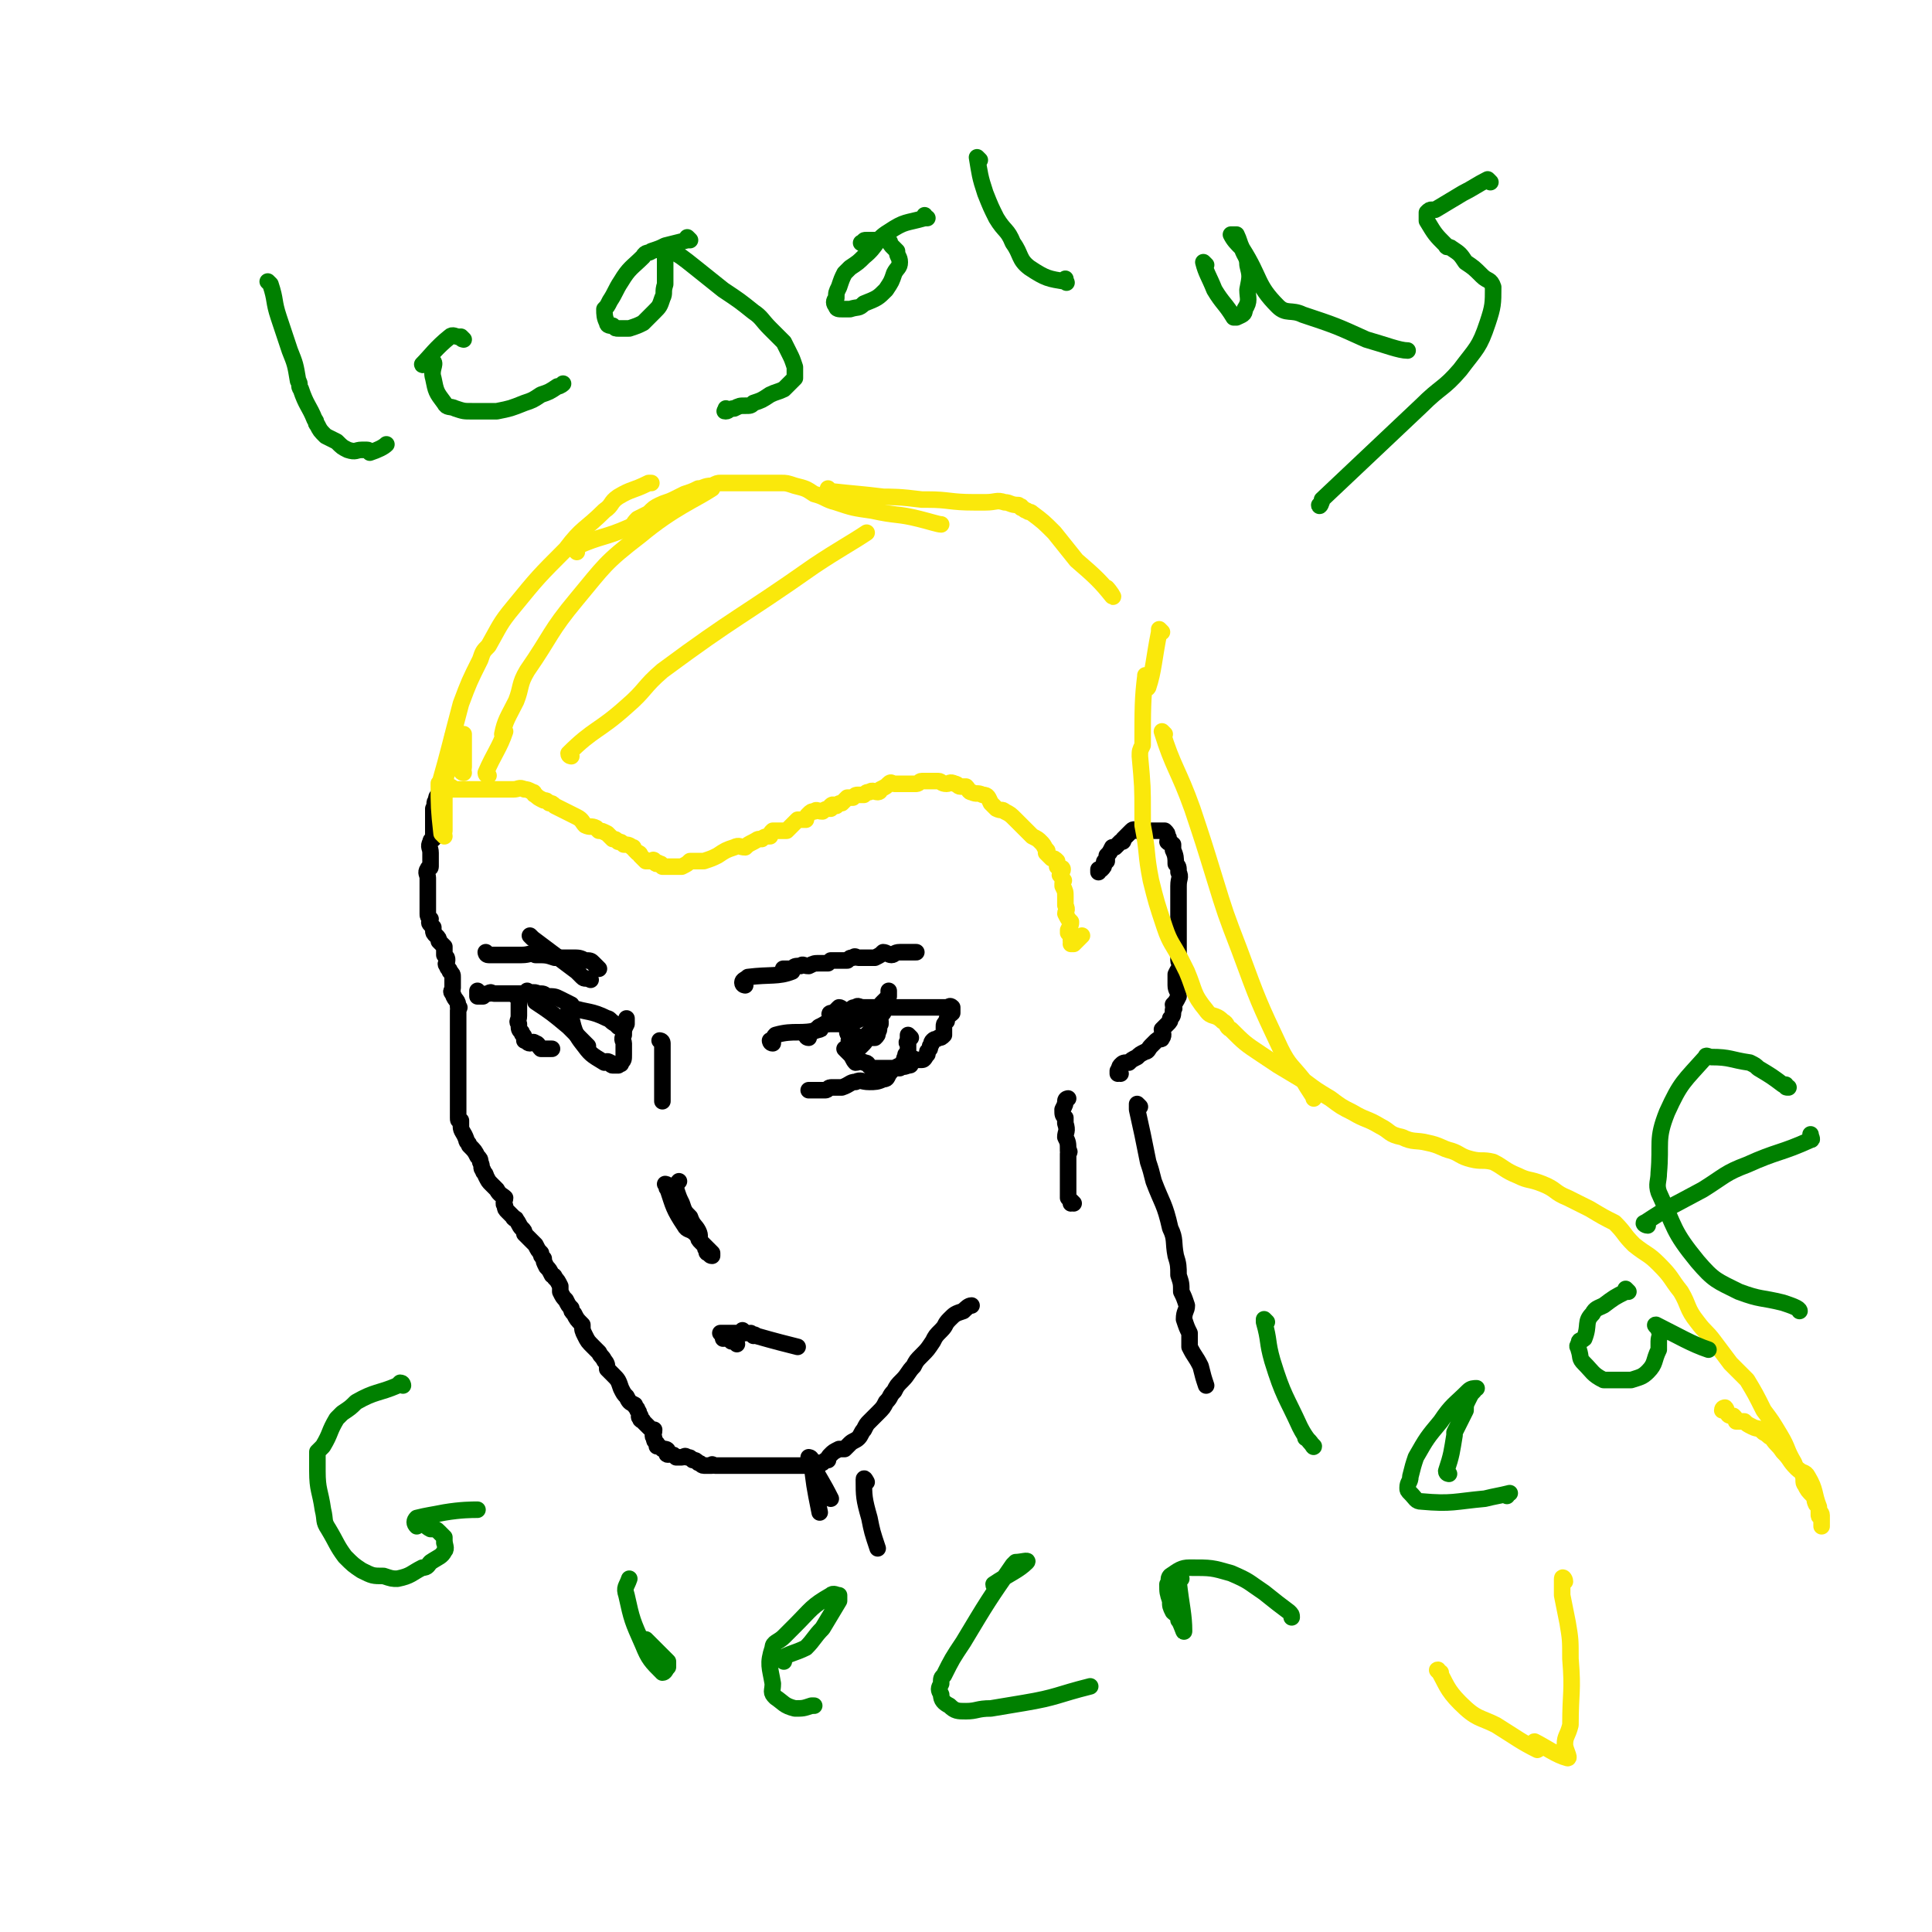 <svg viewBox='0 0 700 700' version='1.1' xmlns='http://www.w3.org/2000/svg' xmlns:xlink='http://www.w3.org/1999/xlink'><g fill='none' stroke='#000000' stroke-width='6' stroke-linecap='round' stroke-linejoin='round'><path d='M161,288c0,0 -1,-1 -1,-1 0,0 1,0 1,1 0,0 0,0 0,0 -1,0 -1,-1 -1,0 -1,0 -2,0 -2,2 -1,1 0,1 -1,3 0,2 0,2 0,4 0,2 0,2 0,4 0,1 0,1 0,3 0,0 -1,0 -1,1 -1,2 0,2 0,4 0,3 0,3 0,5 0,1 -1,0 -1,1 -1,1 0,2 0,3 0,2 0,2 0,3 0,1 0,1 0,2 0,0 0,0 0,0 0,0 0,0 0,1 0,1 0,1 0,2 0,1 0,1 0,1 0,1 0,1 0,1 0,1 0,1 0,1 0,1 0,1 0,2 0,1 0,1 1,2 0,1 -1,1 0,2 0,0 0,0 1,1 0,0 0,0 0,1 0,1 0,1 1,2 1,1 1,1 1,2 1,1 1,1 2,2 0,1 0,1 0,3 1,1 1,1 1,2 0,1 -1,1 0,2 0,1 1,1 1,2 1,1 1,1 1,2 0,1 0,1 0,2 0,1 0,1 0,2 0,1 -1,1 0,2 1,3 2,2 2,5 1,0 0,0 0,1 0,1 0,1 0,2 0,1 0,1 0,1 0,1 0,1 0,1 0,1 0,1 0,2 0,2 0,2 0,4 0,0 0,0 0,1 0,0 0,0 0,1 0,1 0,1 0,2 0,2 0,2 0,4 0,2 0,2 0,3 0,2 0,2 0,3 0,1 0,1 0,2 0,1 0,1 0,2 0,1 0,1 0,2 0,1 0,1 0,2 0,0 0,0 0,0 0,1 0,1 0,1 0,2 0,2 0,3 0,1 0,1 0,1 0,1 0,1 0,2 0,1 0,1 1,1 0,1 0,1 0,2 0,2 1,2 2,5 0,1 1,1 1,2 2,2 2,2 3,4 1,1 1,1 1,2 1,2 0,2 1,3 0,1 1,1 1,2 1,2 1,2 2,3 1,1 1,1 2,2 1,2 2,2 3,3 0,1 -1,2 0,3 0,1 0,1 1,2 1,1 1,1 2,2 0,1 1,0 1,1 1,1 1,2 2,3 1,1 1,1 1,2 1,1 1,1 2,2 1,1 1,1 2,2 1,2 1,2 2,3 0,1 0,1 1,2 0,1 0,1 1,3 1,1 1,1 2,3 0,0 1,0 1,1 1,1 1,1 2,3 0,1 0,1 0,2 1,2 1,2 2,3 1,2 1,2 2,3 0,1 0,1 1,2 1,2 1,2 3,4 0,2 0,2 1,4 1,2 1,2 3,4 1,1 1,1 2,2 1,2 1,1 2,3 1,1 1,2 1,3 1,1 1,1 2,2 2,2 2,2 3,5 1,2 1,2 2,3 1,2 1,2 3,3 0,1 1,1 1,2 1,1 0,1 1,2 0,0 -1,0 0,1 0,1 1,0 1,1 1,1 1,1 2,2 1,1 1,1 2,1 0,2 -1,2 0,3 0,1 0,1 1,2 0,0 0,0 0,1 1,0 1,0 2,1 0,0 0,0 1,0 0,0 1,0 1,1 0,0 -1,1 0,1 0,0 0,-1 1,0 1,0 1,0 2,1 1,0 1,0 2,0 1,0 1,-1 2,0 1,0 1,0 2,1 1,0 1,0 2,1 1,0 1,1 2,1 1,0 2,0 3,0 0,-1 0,0 1,0 2,0 2,0 3,0 1,0 1,0 3,0 1,0 1,0 2,0 1,0 1,0 3,0 2,0 2,0 3,0 2,0 2,0 3,0 1,0 1,0 2,0 1,0 1,0 3,0 0,0 0,0 0,0 1,0 1,0 2,0 1,0 1,0 3,0 1,0 1,0 2,0 1,0 1,0 1,0 1,0 1,0 2,0 1,0 1,0 2,0 0,0 0,0 0,0 0,0 0,0 1,0 0,0 0,0 1,0 1,-1 0,-1 1,-1 1,0 1,0 2,0 1,-1 1,-1 2,-1 0,-1 0,-1 1,-2 1,-1 1,-1 3,-2 1,0 1,0 2,0 1,-1 1,-1 2,-2 1,-1 2,-1 3,-2 1,-1 1,-2 2,-3 1,-2 1,-2 2,-3 2,-2 2,-2 3,-3 2,-2 2,-2 3,-4 2,-2 1,-2 3,-4 1,-2 1,-2 3,-4 2,-2 2,-3 4,-5 1,-2 1,-2 3,-4 2,-2 2,-2 4,-5 1,-2 1,-2 3,-4 2,-2 1,-2 3,-4 2,-2 2,-2 5,-3 1,-1 2,-2 3,-2 '/><path d='M389,436c0,0 -1,-1 -1,-1 0,0 1,1 0,1 0,-1 0,-1 -1,-2 0,-2 0,-2 0,-3 0,-2 0,-2 0,-4 0,-2 0,-2 0,-5 0,-2 0,-2 0,-4 0,0 1,-1 0,-1 0,-3 0,-3 -1,-5 0,-2 1,-2 0,-5 0,-1 0,-1 0,-2 -1,-1 -1,-1 -1,-3 1,-2 1,-2 1,-3 0,-1 1,-1 1,-1 '/><path d='M406,389c0,0 -1,-1 -1,-1 0,0 0,1 0,1 1,-1 0,-2 1,-3 1,-1 1,-1 3,-1 1,-1 1,-1 3,-2 1,-1 1,-1 3,-2 1,0 1,-1 2,-2 1,-1 1,-1 2,-2 1,-1 2,0 2,-1 1,-1 0,-2 0,-3 1,-1 1,-1 2,-2 1,-1 1,-1 1,-2 1,-1 1,-1 1,-3 1,-1 0,-1 0,-2 1,-1 1,-1 2,-3 0,-2 -1,-2 -1,-4 0,-1 0,-1 0,-2 0,-1 0,-1 0,-2 1,-2 1,-2 2,-3 0,-1 -1,-1 -1,-2 0,-2 0,-2 0,-3 0,-1 0,-1 0,-2 0,-2 0,-2 0,-4 0,-1 0,-1 0,-3 0,-2 0,-2 0,-3 0,-3 0,-3 0,-5 0,-2 0,-2 0,-4 0,-2 0,-2 0,-3 0,-3 1,-3 0,-5 0,-2 0,-2 -1,-3 0,-2 0,-3 -1,-5 0,-1 0,-1 0,-2 -1,-1 -1,0 -2,-1 0,-1 1,-1 0,-2 0,-1 0,-1 -1,-2 0,0 0,0 -1,0 0,0 0,0 -1,0 0,0 0,0 -1,0 -1,0 -1,0 -2,0 -1,0 -1,0 -2,0 -1,0 -1,0 -1,0 -1,0 -1,0 -2,0 -1,0 -1,-1 -2,0 0,0 0,0 -1,1 -1,1 -1,1 -2,2 0,1 0,1 -1,1 -1,1 -1,1 -2,2 0,0 -1,0 -1,0 -1,2 -1,2 -2,3 0,1 0,1 0,2 -1,0 -1,0 -1,1 0,1 0,1 -1,2 0,0 0,0 -1,0 0,0 0,0 0,1 '/></g>
<g fill='none' stroke='#FAE80B' stroke-width='6' stroke-linecap='round' stroke-linejoin='round'><path d='M164,286c0,0 -1,-1 -1,-1 0,0 1,0 1,1 0,0 0,0 0,0 0,0 0,0 1,0 1,0 1,0 2,0 2,0 2,0 4,0 3,0 3,0 7,0 2,0 2,0 4,0 2,0 2,0 4,0 2,0 2,-1 4,0 1,0 1,0 3,1 1,0 0,1 1,1 1,1 1,1 3,2 1,0 1,0 2,1 1,0 1,0 2,1 2,1 2,1 4,2 2,1 2,1 4,2 2,1 2,2 3,3 2,1 2,0 4,1 0,0 0,0 1,1 1,0 1,0 3,1 1,1 1,1 2,2 1,0 1,0 2,1 1,0 1,0 2,1 1,0 2,0 3,1 1,0 0,0 1,1 0,0 0,0 1,1 0,0 1,0 1,1 1,1 1,1 2,2 0,0 0,0 1,0 0,0 0,0 1,0 0,0 1,-1 1,0 1,0 0,1 1,1 0,0 0,-1 1,0 1,0 0,0 1,1 0,0 0,0 0,0 0,0 0,0 1,0 0,0 0,0 1,0 2,0 2,0 3,0 1,0 1,0 2,0 2,-1 2,-1 3,-2 1,0 1,0 2,0 2,0 2,0 3,0 3,-1 3,-1 5,-2 3,-2 3,-2 6,-3 2,-1 2,0 4,0 1,-1 1,-1 3,-2 2,-1 1,-1 3,-1 1,-1 2,-1 3,-1 0,-1 0,-1 1,-2 1,0 1,0 3,0 1,0 1,0 2,0 1,-1 1,-1 2,-2 1,-1 1,-1 2,-2 1,0 2,0 3,0 0,-1 0,-1 1,-2 1,-1 1,-1 2,-1 1,-1 1,0 3,0 1,-1 2,-1 3,-1 0,-1 0,-1 0,-1 1,-1 1,0 2,0 1,-1 1,-1 2,-1 1,-1 1,-1 2,-2 1,0 1,0 2,0 1,-1 1,-1 2,-1 1,0 1,0 2,0 1,-1 1,-1 2,-1 1,-1 2,0 3,0 1,0 1,-1 1,-1 2,-1 2,-1 3,-2 0,0 0,0 0,0 1,-1 1,0 2,0 1,0 1,0 2,0 0,0 0,0 1,0 1,0 1,0 2,0 1,0 2,0 3,0 1,0 1,-1 2,-1 1,0 1,0 2,0 1,0 1,0 2,0 1,0 1,0 2,0 1,0 1,1 3,1 1,0 1,-1 3,0 1,0 1,1 2,1 1,0 1,0 2,0 1,1 1,2 2,2 2,1 2,0 4,1 2,0 2,1 3,3 1,1 1,1 2,2 2,1 2,0 3,1 2,1 2,1 4,3 1,1 1,1 2,2 1,1 1,1 2,2 1,1 1,1 2,2 2,1 2,1 3,2 1,1 1,1 2,3 1,0 0,1 0,1 1,1 1,1 2,2 1,0 1,0 2,1 0,1 0,1 0,2 1,1 2,0 2,1 0,1 -1,1 -1,2 1,1 1,1 1,2 1,0 0,0 0,1 0,0 0,0 0,1 1,2 1,2 1,4 0,1 0,1 0,3 1,2 0,2 0,3 1,2 1,2 2,3 0,1 0,1 -1,3 0,0 0,0 0,1 1,1 1,1 1,3 1,0 0,1 0,1 1,0 1,0 1,0 2,-2 2,-2 3,-3 0,0 0,0 0,0 '/><path d='M161,303c0,0 -1,-1 -1,-1 0,0 1,0 1,1 0,0 0,0 0,0 -1,-1 -1,-1 -1,-1 -1,-9 -1,-10 -1,-18 0,-1 0,2 0,1 4,-14 4,-15 8,-30 3,-8 3,-8 7,-16 1,-3 1,-3 3,-5 4,-7 4,-8 9,-14 9,-11 9,-11 19,-21 6,-8 7,-7 14,-14 3,-2 2,-3 5,-5 5,-3 5,-2 11,-5 0,0 1,0 1,0 '/><path d='M177,281c0,0 -1,-1 -1,-1 0,0 0,0 1,1 0,0 0,0 0,0 0,0 -1,0 -1,-1 3,-7 5,-9 7,-15 0,-1 -1,1 -1,1 1,-5 2,-6 5,-12 2,-5 1,-6 4,-11 9,-13 8,-14 18,-26 10,-12 10,-13 23,-23 12,-10 20,-13 26,-17 '/><path d='M207,274c0,0 -1,0 -1,-1 9,-9 11,-8 21,-17 7,-6 6,-7 13,-13 27,-20 28,-19 55,-38 9,-6 13,-8 19,-12 '/><path d='M209,200c0,0 -1,-1 -1,-1 0,0 1,1 1,1 0,-1 0,-2 0,-2 9,-4 10,-3 19,-7 2,-1 1,-1 3,-3 2,-1 2,-1 4,-2 2,-2 2,-2 4,-3 2,-1 3,-1 5,-2 2,-1 2,-1 4,-2 3,-1 3,-1 5,-2 2,0 2,-1 5,-1 2,-1 2,-1 3,-1 3,0 3,0 6,0 4,0 4,0 8,0 2,0 2,0 4,0 2,0 2,0 4,0 2,0 2,0 5,1 4,1 4,1 7,3 4,1 4,2 8,3 6,2 6,2 13,3 9,2 9,1 17,3 4,1 7,2 8,2 '/><path d='M168,280c0,0 -1,-1 -1,-1 0,0 1,0 1,1 0,0 0,0 0,0 0,0 -1,0 -1,-1 0,0 1,0 1,-1 0,-1 0,-1 0,-3 0,-1 0,-1 0,-3 0,-1 0,-1 0,-3 0,-1 0,-1 0,-1 0,-1 0,-1 0,-2 0,0 0,0 0,0 -1,0 -1,0 -1,0 -1,0 -1,0 -1,0 -1,0 -2,0 -2,1 -2,8 -1,9 -3,17 0,0 0,-1 0,-1 0,3 0,3 0,6 0,4 0,4 0,8 0,1 0,1 0,3 0,0 0,0 0,1 '/><path d='M301,178c0,0 -1,-1 -1,-1 0,0 0,1 1,1 9,1 11,1 19,2 0,0 -3,0 -2,0 6,0 8,0 16,1 1,0 1,0 2,0 8,0 8,1 17,1 0,0 0,0 0,0 2,0 2,0 4,0 4,0 4,-1 7,0 2,0 2,1 5,1 1,1 1,0 1,1 1,0 1,1 2,1 1,1 1,0 2,1 4,3 4,3 8,7 4,5 4,5 8,10 7,6 9,8 13,13 1,1 -1,-2 -2,-3 0,0 0,0 0,0 '/><path d='M422,266c0,0 -1,-1 -1,-1 4,13 6,14 11,28 4,12 4,12 8,25 4,13 4,13 9,26 7,19 7,19 15,36 3,6 4,6 8,11 2,4 4,6 4,7 '/><path d='M421,229c0,0 -1,-1 -1,-1 0,0 0,0 0,1 -2,10 -2,14 -4,20 -1,2 -1,-6 -1,-4 -1,8 -1,12 -1,25 -1,2 -1,2 -1,4 1,11 1,11 1,21 0,2 0,2 0,4 2,10 1,10 3,20 2,8 2,8 5,17 2,6 3,6 6,12 1,2 1,2 2,4 3,7 2,8 7,14 2,3 3,1 6,4 2,1 1,2 3,3 5,5 5,5 11,9 3,2 3,2 6,4 5,3 5,3 10,6 4,3 4,3 9,6 4,3 4,3 8,5 5,3 5,2 10,5 4,2 3,3 8,4 4,2 5,1 9,2 5,1 5,2 9,3 3,1 3,2 7,3 4,1 4,0 8,1 4,2 4,3 9,5 4,2 4,1 9,3 5,2 4,3 9,5 4,2 4,2 8,4 5,3 5,3 9,5 4,4 3,4 7,8 5,4 5,3 9,7 5,5 4,5 8,10 3,5 2,6 6,11 3,4 3,3 6,7 3,4 3,4 6,8 3,3 3,3 6,6 3,5 3,5 6,11 3,4 3,4 6,9 3,5 2,5 5,10 1,3 2,2 3,4 1,2 0,3 1,4 1,2 1,2 3,4 1,1 0,1 1,3 0,0 0,0 1,1 0,1 0,2 0,3 0,1 1,0 1,1 0,1 0,1 0,2 0,0 0,1 0,1 0,0 0,-1 0,-1 0,-2 0,-2 0,-3 0,-1 -1,-1 -1,-3 -2,-5 -1,-6 -4,-11 -1,-2 -2,-1 -4,-3 -3,-3 -2,-3 -5,-6 -2,-3 -2,-2 -4,-5 -2,-1 -1,-1 -3,-2 -2,-2 -2,-1 -4,-2 -2,-1 -2,-1 -3,-2 -1,0 -1,0 -3,0 0,-1 0,-1 -1,-2 -1,0 -2,0 -2,-1 -1,-1 0,-1 -1,-2 0,0 -1,0 -1,1 '/></g>
<g fill='none' stroke='#000000' stroke-width='6' stroke-linecap='round' stroke-linejoin='round'><path d='M413,401c0,0 -1,-1 -1,-1 0,0 0,0 0,1 0,0 0,0 0,0 0,0 0,0 0,1 2,9 2,9 4,19 1,3 1,3 2,7 3,8 4,8 6,17 2,4 1,5 2,10 1,3 1,4 1,7 1,3 1,3 1,6 1,2 1,2 2,5 0,2 -1,2 -1,5 1,3 1,3 2,5 0,2 0,2 0,5 2,4 2,3 4,7 1,4 1,4 2,7 '/><path d='M314,537c0,0 -1,-2 -1,-1 0,6 0,7 2,14 1,5 1,5 3,11 '/><path d='M294,529c0,0 -1,-1 -1,-1 0,0 0,0 1,1 0,0 0,0 0,0 0,0 -1,-1 -1,-1 0,0 1,0 1,1 1,9 1,9 3,19 '/><path d='M296,533c0,0 -1,-1 -1,-1 2,4 3,5 6,11 '/><path d='M193,340c0,0 -1,-1 -1,-1 0,0 0,0 1,1 0,0 0,0 0,0 0,0 -1,-1 -1,-1 0,0 0,0 1,1 4,3 4,3 8,6 4,3 4,3 8,6 1,1 1,1 2,2 1,1 1,0 3,1 0,0 0,0 0,0 '/><path d='M270,357c0,0 -1,-1 -1,-1 0,0 0,0 1,1 0,0 0,0 0,0 0,0 -1,0 -1,-1 0,-1 1,-1 2,-2 8,-1 11,0 16,-2 1,0 -3,0 -3,-1 -1,0 1,0 3,0 1,-1 1,-1 3,-1 1,-1 1,0 3,0 2,-1 2,-1 4,-1 1,0 2,0 3,0 1,-1 1,-1 1,-1 1,0 1,0 2,0 1,0 1,0 2,0 1,0 1,0 2,0 1,-1 1,-1 2,-1 1,-1 1,0 2,0 1,0 1,0 2,0 2,0 2,0 4,0 2,-1 2,-1 3,-2 1,0 2,1 3,1 1,0 1,-1 3,-1 1,0 1,0 2,0 0,0 0,0 1,0 0,0 0,0 1,0 0,0 0,0 1,0 0,0 0,0 1,0 '/><path d='M217,351c0,0 -1,-1 -1,-1 0,0 0,0 1,1 0,0 0,0 0,0 0,0 0,0 -1,-1 0,0 0,0 -1,-1 -1,-1 -1,-1 -3,-1 -2,-1 -2,-1 -5,-1 -3,0 -3,0 -6,0 -3,-1 -3,-1 -7,-1 -2,-1 -2,0 -5,0 -2,0 -2,0 -5,0 -2,0 -2,0 -5,0 -1,0 -1,0 -2,0 -1,0 -1,-1 -1,-1 0,0 0,0 0,0 '/><path d='M213,379c0,0 -1,-1 -1,-1 0,0 1,1 1,1 -3,-3 -4,-4 -7,-7 -6,-5 -6,-5 -12,-9 0,0 0,0 0,-1 0,-1 0,-1 -1,-1 -1,-1 -1,-1 -2,-2 0,0 0,0 0,0 '/><path d='M224,372c0,0 -1,-1 -1,-1 0,0 0,0 1,1 0,0 0,0 0,0 -1,-1 -1,-1 -1,-1 -2,-1 -2,-2 -3,-2 -6,-3 -7,-2 -13,-4 -1,0 0,-1 0,-1 -2,-1 -2,-1 -4,-2 -2,-1 -2,-1 -5,-1 -1,-1 -1,-1 -3,-1 -2,-1 -2,0 -4,0 -1,0 -1,0 -2,0 -1,0 -1,0 -2,0 -1,0 -1,0 -3,0 -2,0 -2,0 -3,0 -1,0 -1,0 -2,0 -1,0 -1,-1 -2,0 -1,0 -1,0 -2,1 -1,0 -1,0 -2,0 0,0 0,0 0,0 0,-1 0,-1 0,-2 '/><path d='M188,362c0,0 -1,-1 -1,-1 0,0 0,0 1,1 0,0 0,0 0,0 0,0 0,0 0,1 0,1 0,1 0,2 0,2 0,2 0,3 0,2 -1,2 0,3 0,2 0,2 1,3 0,1 1,1 1,2 0,0 0,0 0,0 0,0 0,1 0,1 1,0 1,1 2,1 1,0 1,-1 2,0 1,0 1,1 2,2 0,0 0,0 1,0 1,0 1,0 3,0 '/><path d='M293,376c0,0 -1,-1 -1,-1 0,0 0,0 1,1 0,0 0,0 0,0 0,0 -1,-1 -1,-1 0,0 0,1 1,1 0,0 -1,-1 0,-1 5,-4 8,-5 12,-8 0,-1 -4,1 -4,1 -1,-1 0,-1 1,-1 1,-1 1,-1 2,-2 1,0 1,1 2,1 0,0 0,0 1,0 1,0 1,0 1,0 1,-1 1,-1 2,-1 1,-1 1,0 3,0 0,0 0,0 1,0 2,0 2,0 4,0 1,0 1,0 2,0 1,0 1,0 2,0 1,0 1,0 2,0 1,0 1,0 2,0 1,0 1,0 2,0 1,0 1,0 2,0 0,0 0,0 1,0 0,0 0,0 1,0 1,0 1,0 2,0 0,0 0,0 1,0 0,0 0,0 1,0 0,0 0,0 1,0 1,0 1,0 2,0 1,0 1,0 1,0 1,0 1,0 2,0 0,0 0,0 1,0 1,0 1,-1 2,0 0,0 0,1 0,2 -1,1 -2,1 -2,3 -1,1 -1,1 -1,2 0,1 0,1 0,3 -1,1 -1,1 -2,1 -1,1 -1,0 -2,1 -1,1 0,1 -1,2 0,1 0,1 -1,2 0,1 0,1 0,1 -1,1 -1,2 -2,2 -1,0 -1,0 -2,0 0,0 0,0 -1,0 0,0 0,-1 0,0 -1,0 -1,1 -1,1 0,1 0,1 -1,1 0,0 0,0 0,0 -2,1 -2,0 -3,1 -2,0 -2,0 -3,1 -2,2 -1,3 -3,3 -2,1 -3,1 -5,1 -3,0 -3,-1 -5,0 -2,0 -2,1 -5,2 -2,0 -2,0 -4,0 -1,0 -1,1 -2,1 -1,0 -1,0 -3,0 -1,0 -1,0 -2,0 0,0 -1,0 -1,0 '/><path d='M280,378c0,0 -1,-1 -1,-1 0,0 0,1 1,1 0,-1 0,-2 1,-3 7,-2 9,0 16,-2 1,0 -1,-1 0,-1 2,-1 3,-1 5,-1 3,0 3,0 5,0 3,-1 3,-1 5,-2 1,0 1,0 2,0 '/><path d='M308,375c0,0 -1,-1 -1,-1 0,0 0,1 1,1 0,0 0,0 1,0 1,0 1,0 2,1 1,0 1,0 2,0 1,0 1,0 2,0 1,0 1,0 2,0 1,-1 1,-1 1,-2 1,-1 0,-2 1,-3 0,0 0,0 0,-1 0,-1 -1,-1 0,-1 0,-1 0,-1 1,-2 0,-1 0,-1 0,-2 '/><path d='M207,367c0,0 -1,-1 -1,-1 2,5 1,7 5,12 3,4 3,4 8,7 0,0 1,-1 2,0 1,0 0,1 1,1 1,0 1,0 2,0 1,-1 1,0 1,-1 1,-1 1,-1 1,-3 0,-2 0,-2 0,-4 0,-1 -1,-1 0,-3 0,-2 0,-2 1,-4 0,-1 0,-1 0,-2 '/><path d='M308,371c0,0 -1,-1 -1,-1 0,0 0,0 1,1 0,0 0,0 0,0 0,0 -1,-1 -1,-1 0,0 0,1 1,2 0,1 0,1 0,2 0,0 0,0 0,1 0,1 0,1 0,2 0,0 -1,0 0,0 0,1 0,0 1,1 0,1 0,1 1,2 0,0 0,0 1,0 1,-1 1,-1 2,-2 1,-1 0,-1 1,-3 2,-2 2,-2 3,-4 1,-2 1,-3 1,-5 1,-2 1,-2 2,-3 1,-1 1,-1 2,-2 0,-1 0,-1 0,-2 '/><path d='M330,376c0,0 -1,-1 -1,-1 0,0 0,1 0,2 -1,1 0,1 0,1 0,2 0,2 0,3 -1,1 -1,1 -1,2 -1,1 0,2 0,2 -2,1 -2,1 -4,2 -2,0 -2,0 -4,0 -2,0 -2,0 -4,0 -2,-1 -1,-2 -3,-2 -1,-1 -2,0 -3,0 -1,-1 -1,-2 -2,-3 -1,-1 -1,-1 -2,-2 0,0 0,0 0,0 0,0 0,0 0,0 '/><path d='M240,378c0,0 -1,-1 -1,-1 0,0 1,0 1,1 0,0 0,0 0,1 0,1 0,1 0,2 0,7 0,7 0,14 0,1 0,1 0,3 0,0 0,0 0,1 '/><path d='M242,430c0,0 -1,-1 -1,-1 0,0 1,0 1,1 0,0 -1,0 0,1 2,6 2,7 6,13 1,2 2,1 4,3 0,0 0,0 1,1 0,1 0,1 1,2 1,1 1,1 1,1 1,1 0,1 1,2 0,1 0,1 1,1 0,0 0,1 1,1 0,-1 0,-1 0,-1 -1,-1 -1,-1 -2,-2 -1,-1 -1,-1 -2,-2 -1,-2 0,-2 -1,-4 -1,-2 -2,-2 -3,-5 -2,-2 -2,-2 -3,-5 -1,-2 -1,-2 -2,-5 0,-1 0,-2 1,-3 '/><path d='M273,484c0,0 -1,-1 -1,-1 0,0 0,0 1,1 0,0 0,-1 1,0 7,2 11,3 15,4 '/><path d='M270,483c0,0 -1,-1 -1,-1 0,0 0,0 1,1 0,0 0,0 0,0 -1,0 -1,0 -2,0 -1,0 -1,0 -2,0 -2,0 -2,0 -3,0 -1,0 -1,0 -2,0 0,0 0,0 0,0 '/><path d='M267,487c0,0 0,-1 -1,-1 0,0 -1,0 -1,0 -1,-1 -1,-1 -2,-1 -1,-1 -1,0 -1,0 '/></g>
<g fill='none' stroke='#008000' stroke-width='6' stroke-linecap='round' stroke-linejoin='round'><path d='M98,103c0,0 0,0 -1,-1 0,0 1,1 1,1 2,6 1,6 3,12 2,6 2,6 4,12 2,5 2,5 3,11 1,1 0,2 1,3 2,6 3,6 5,11 1,1 0,1 1,2 1,2 1,2 3,4 2,1 2,1 4,2 2,2 2,2 4,3 3,1 3,0 5,0 1,0 1,0 2,0 1,0 1,1 1,1 3,-1 5,-2 6,-3 '/><path d='M168,123c0,0 -1,0 -1,-1 0,0 1,1 1,1 0,0 0,0 0,0 -1,-1 -1,-1 -2,-1 -1,0 -2,-1 -3,0 -5,4 -7,7 -10,10 0,1 3,-2 4,-1 1,1 -1,3 0,6 1,5 1,5 4,9 1,2 2,1 4,2 3,1 3,1 6,1 5,0 5,0 9,0 5,-1 5,-1 10,-3 3,-1 3,-1 6,-3 3,-1 3,-1 6,-3 1,0 2,-1 2,-1 '/><path d='M250,87c0,0 -1,0 -1,-1 0,0 1,1 1,1 -1,0 -1,0 -1,0 -4,1 -4,1 -8,2 -2,1 -2,1 -5,2 -1,1 -2,0 -3,2 -4,4 -5,4 -8,9 -2,3 -2,4 -4,7 -1,2 -1,2 -2,3 0,2 0,3 1,5 0,1 1,1 2,1 1,1 1,1 2,1 2,0 2,0 4,0 3,-1 3,-1 5,-2 2,-2 2,-2 4,-4 2,-2 2,-2 3,-5 1,-2 0,-2 1,-5 0,-2 0,-2 0,-4 0,-2 0,-2 0,-4 0,-1 0,-1 0,-2 0,-1 0,-1 1,-2 0,0 -1,-1 0,-1 5,3 5,3 10,7 5,4 5,4 10,8 6,4 6,4 11,8 3,2 3,3 6,6 2,2 2,2 5,5 1,2 1,2 2,4 1,2 1,2 2,5 0,1 0,1 0,2 0,1 0,1 0,2 -2,2 -2,2 -4,4 -2,1 -3,1 -5,2 -3,2 -3,2 -6,3 -1,1 -1,1 -3,1 -2,0 -2,0 -4,1 -2,0 -2,1 -3,1 -1,0 0,0 0,-1 '/><path d='M336,79c0,0 -1,0 -1,-1 0,0 0,1 1,1 0,0 0,0 0,0 -1,0 -1,0 -1,0 -7,2 -7,1 -13,5 -5,3 -4,5 -9,9 -2,2 -2,2 -5,4 -1,1 -1,1 -2,2 -1,2 -1,2 -2,5 -1,2 -1,2 -1,4 -1,1 -1,2 0,3 0,1 1,1 2,1 1,0 1,0 3,0 3,-1 3,0 5,-2 5,-2 5,-2 8,-5 2,-3 2,-3 3,-6 1,-2 2,-2 2,-4 0,-2 -1,-2 -1,-4 -1,-1 -1,-1 -2,-2 -1,-1 0,-2 -2,-2 -1,-1 -1,0 -3,0 -2,0 -2,0 -4,0 -1,0 -1,0 -1,1 -1,0 -1,0 -1,0 '/><path d='M355,58c0,0 -1,-1 -1,-1 1,6 1,7 3,13 2,5 2,5 4,9 3,5 4,4 6,9 3,4 2,6 6,9 6,4 7,4 13,5 1,1 0,0 0,-1 '/><path d='M437,96c0,0 -1,-1 -1,-1 1,4 2,5 4,10 3,5 4,5 7,10 1,0 1,0 1,0 2,-1 3,-1 3,-3 2,-3 1,-4 1,-7 1,-5 1,-5 0,-9 0,-3 -1,-3 -2,-6 -1,-2 -1,-3 -2,-5 0,0 -1,0 -1,0 -1,0 -1,0 -1,0 1,2 2,3 4,5 7,11 5,13 13,21 3,3 5,1 9,3 12,4 12,4 23,9 7,2 12,4 15,4 '/><path d='M540,66c0,0 -1,-1 -1,-1 -4,2 -5,3 -9,5 -5,3 -5,3 -10,6 0,0 0,0 -1,0 -1,0 -1,0 -2,1 0,1 0,1 0,3 3,5 3,5 7,9 0,1 1,0 2,1 3,2 3,2 5,5 3,2 3,2 6,5 2,2 3,1 4,4 0,6 0,7 -2,13 -3,9 -4,9 -10,17 -6,7 -7,6 -14,13 -18,17 -18,17 -36,34 0,1 -1,3 -1,2 '/><path d='M146,502c0,0 0,-1 -1,-1 0,0 0,0 -1,1 -7,3 -8,2 -15,6 -2,2 -2,2 -5,4 -1,1 -1,1 -2,2 -3,5 -2,5 -5,10 -1,1 -1,1 -2,2 0,3 0,4 0,7 0,7 1,7 2,14 1,4 0,4 2,7 3,5 3,6 6,10 3,3 3,3 6,5 4,2 4,2 8,2 3,1 3,1 5,1 5,-1 5,-2 9,-4 2,0 2,-1 3,-2 3,-2 4,-2 5,-4 1,-1 0,-2 0,-4 0,0 0,1 0,1 0,-1 0,-1 0,-2 -1,-1 -1,-1 -2,-2 -1,-1 -1,-1 -3,-1 -2,-1 -2,-2 -3,-2 -1,0 -2,1 -2,1 -1,-1 -1,-2 0,-3 4,-1 5,-1 10,-2 6,-1 10,-1 12,-1 '/><path d='M235,595c0,0 -1,-1 -1,-1 3,3 4,4 8,8 0,0 0,0 0,1 0,0 0,0 0,1 -1,1 -1,2 -2,2 -4,-4 -5,-5 -7,-10 -4,-9 -4,-9 -6,-18 -1,-3 0,-3 1,-6 0,0 0,0 0,0 '/><path d='M284,602c0,0 -1,-1 -1,-1 3,-2 5,-2 9,-4 3,-3 3,-4 6,-7 3,-5 3,-5 6,-10 0,-1 0,-1 0,-2 -1,0 -2,-1 -3,0 -7,4 -7,5 -13,11 -2,2 -2,2 -4,4 -2,2 -4,2 -4,4 -2,6 -1,7 0,13 0,3 -1,3 1,5 3,2 3,3 7,4 3,0 3,0 6,-1 0,0 0,0 1,0 '/><path d='M361,575c0,0 -1,0 -1,-1 0,0 0,0 0,0 6,-4 9,-5 12,-8 1,-1 -2,0 -4,0 0,0 0,0 -1,1 -9,13 -9,13 -18,28 -4,6 -4,6 -7,12 -1,1 -1,1 -1,3 -1,2 -1,2 0,4 0,2 1,3 3,4 2,2 3,2 6,2 4,0 4,-1 9,-1 6,-1 6,-1 12,-2 12,-2 12,-3 24,-6 '/><path d='M428,572c0,0 -1,-1 -1,-1 0,0 0,0 0,1 1,0 0,0 0,1 1,9 2,12 2,18 0,1 -1,-3 -2,-4 0,-2 -1,-2 -2,-3 -1,-2 -1,-2 -1,-4 -1,-3 -1,-3 -1,-6 1,-1 0,-2 1,-3 3,-2 4,-3 7,-3 8,0 8,0 15,2 7,3 6,3 12,7 5,4 5,4 9,7 1,1 1,1 1,2 '/><path d='M459,479c0,0 -1,-1 -1,-1 0,0 0,0 0,1 2,7 1,7 3,14 4,13 5,13 10,24 2,4 4,6 5,7 0,1 -1,-2 -3,-3 '/><path d='M525,534c0,0 -1,0 -1,-1 0,0 0,0 0,0 2,-6 2,-7 3,-13 0,0 0,0 0,-1 1,-2 1,-2 2,-4 1,-2 1,-2 2,-4 0,-2 0,-2 1,-4 1,-2 1,-2 2,-3 0,-1 1,-1 1,-1 -1,0 -2,0 -3,1 -5,5 -6,5 -10,11 -5,6 -5,6 -9,13 -1,3 -1,3 -2,7 0,2 -1,2 -1,4 0,1 0,1 1,2 2,2 2,3 4,3 11,1 12,0 23,-1 4,-1 5,-1 9,-2 0,0 -1,0 -1,1 '/><path d='M590,468c0,0 -1,-1 -1,-1 0,0 0,0 0,1 0,0 0,0 0,0 -4,2 -4,2 -8,5 -2,1 -3,1 -4,3 -3,3 -1,4 -3,9 -1,1 -2,0 -2,2 -1,1 0,1 0,2 1,3 0,3 2,5 3,3 3,4 7,6 2,0 2,0 4,0 3,0 3,0 6,0 3,-1 4,-1 6,-3 3,-3 2,-4 4,-8 0,-1 0,-1 0,-3 0,-2 1,-2 0,-4 0,-1 -2,-2 -1,-2 8,4 13,7 19,9 '/><path d='M648,394c-1,0 -1,0 -1,-1 -1,0 -1,0 -1,0 -4,-3 -4,-3 -9,-6 -1,-1 -1,-1 -3,-2 -7,-1 -7,-2 -14,-2 -1,0 -2,-1 -2,0 -8,9 -9,9 -14,20 -4,10 -2,11 -3,22 0,3 -1,4 0,7 6,13 5,14 14,25 6,7 7,7 15,11 8,3 8,2 16,4 3,1 6,2 6,3 '/><path d='M597,444c-1,0 -2,-1 -1,-1 9,-6 10,-6 21,-12 8,-5 8,-6 16,-9 11,-5 12,-4 23,-9 1,0 0,-1 0,-2 '/></g>
<g fill='none' stroke='#FAE80B' stroke-width='6' stroke-linecap='round' stroke-linejoin='round'><path d='M522,606c0,0 -2,-1 -1,-1 3,5 3,7 8,12 6,6 7,5 13,8 8,5 9,6 15,9 1,0 -2,-3 -1,-3 4,2 8,5 12,6 1,0 -1,-3 -1,-5 0,-3 1,-3 2,-7 0,-12 1,-12 0,-24 0,-7 0,-7 -1,-13 -1,-5 -1,-5 -2,-10 0,-3 0,-4 0,-6 0,-1 1,0 1,1 '/></g>
</svg>